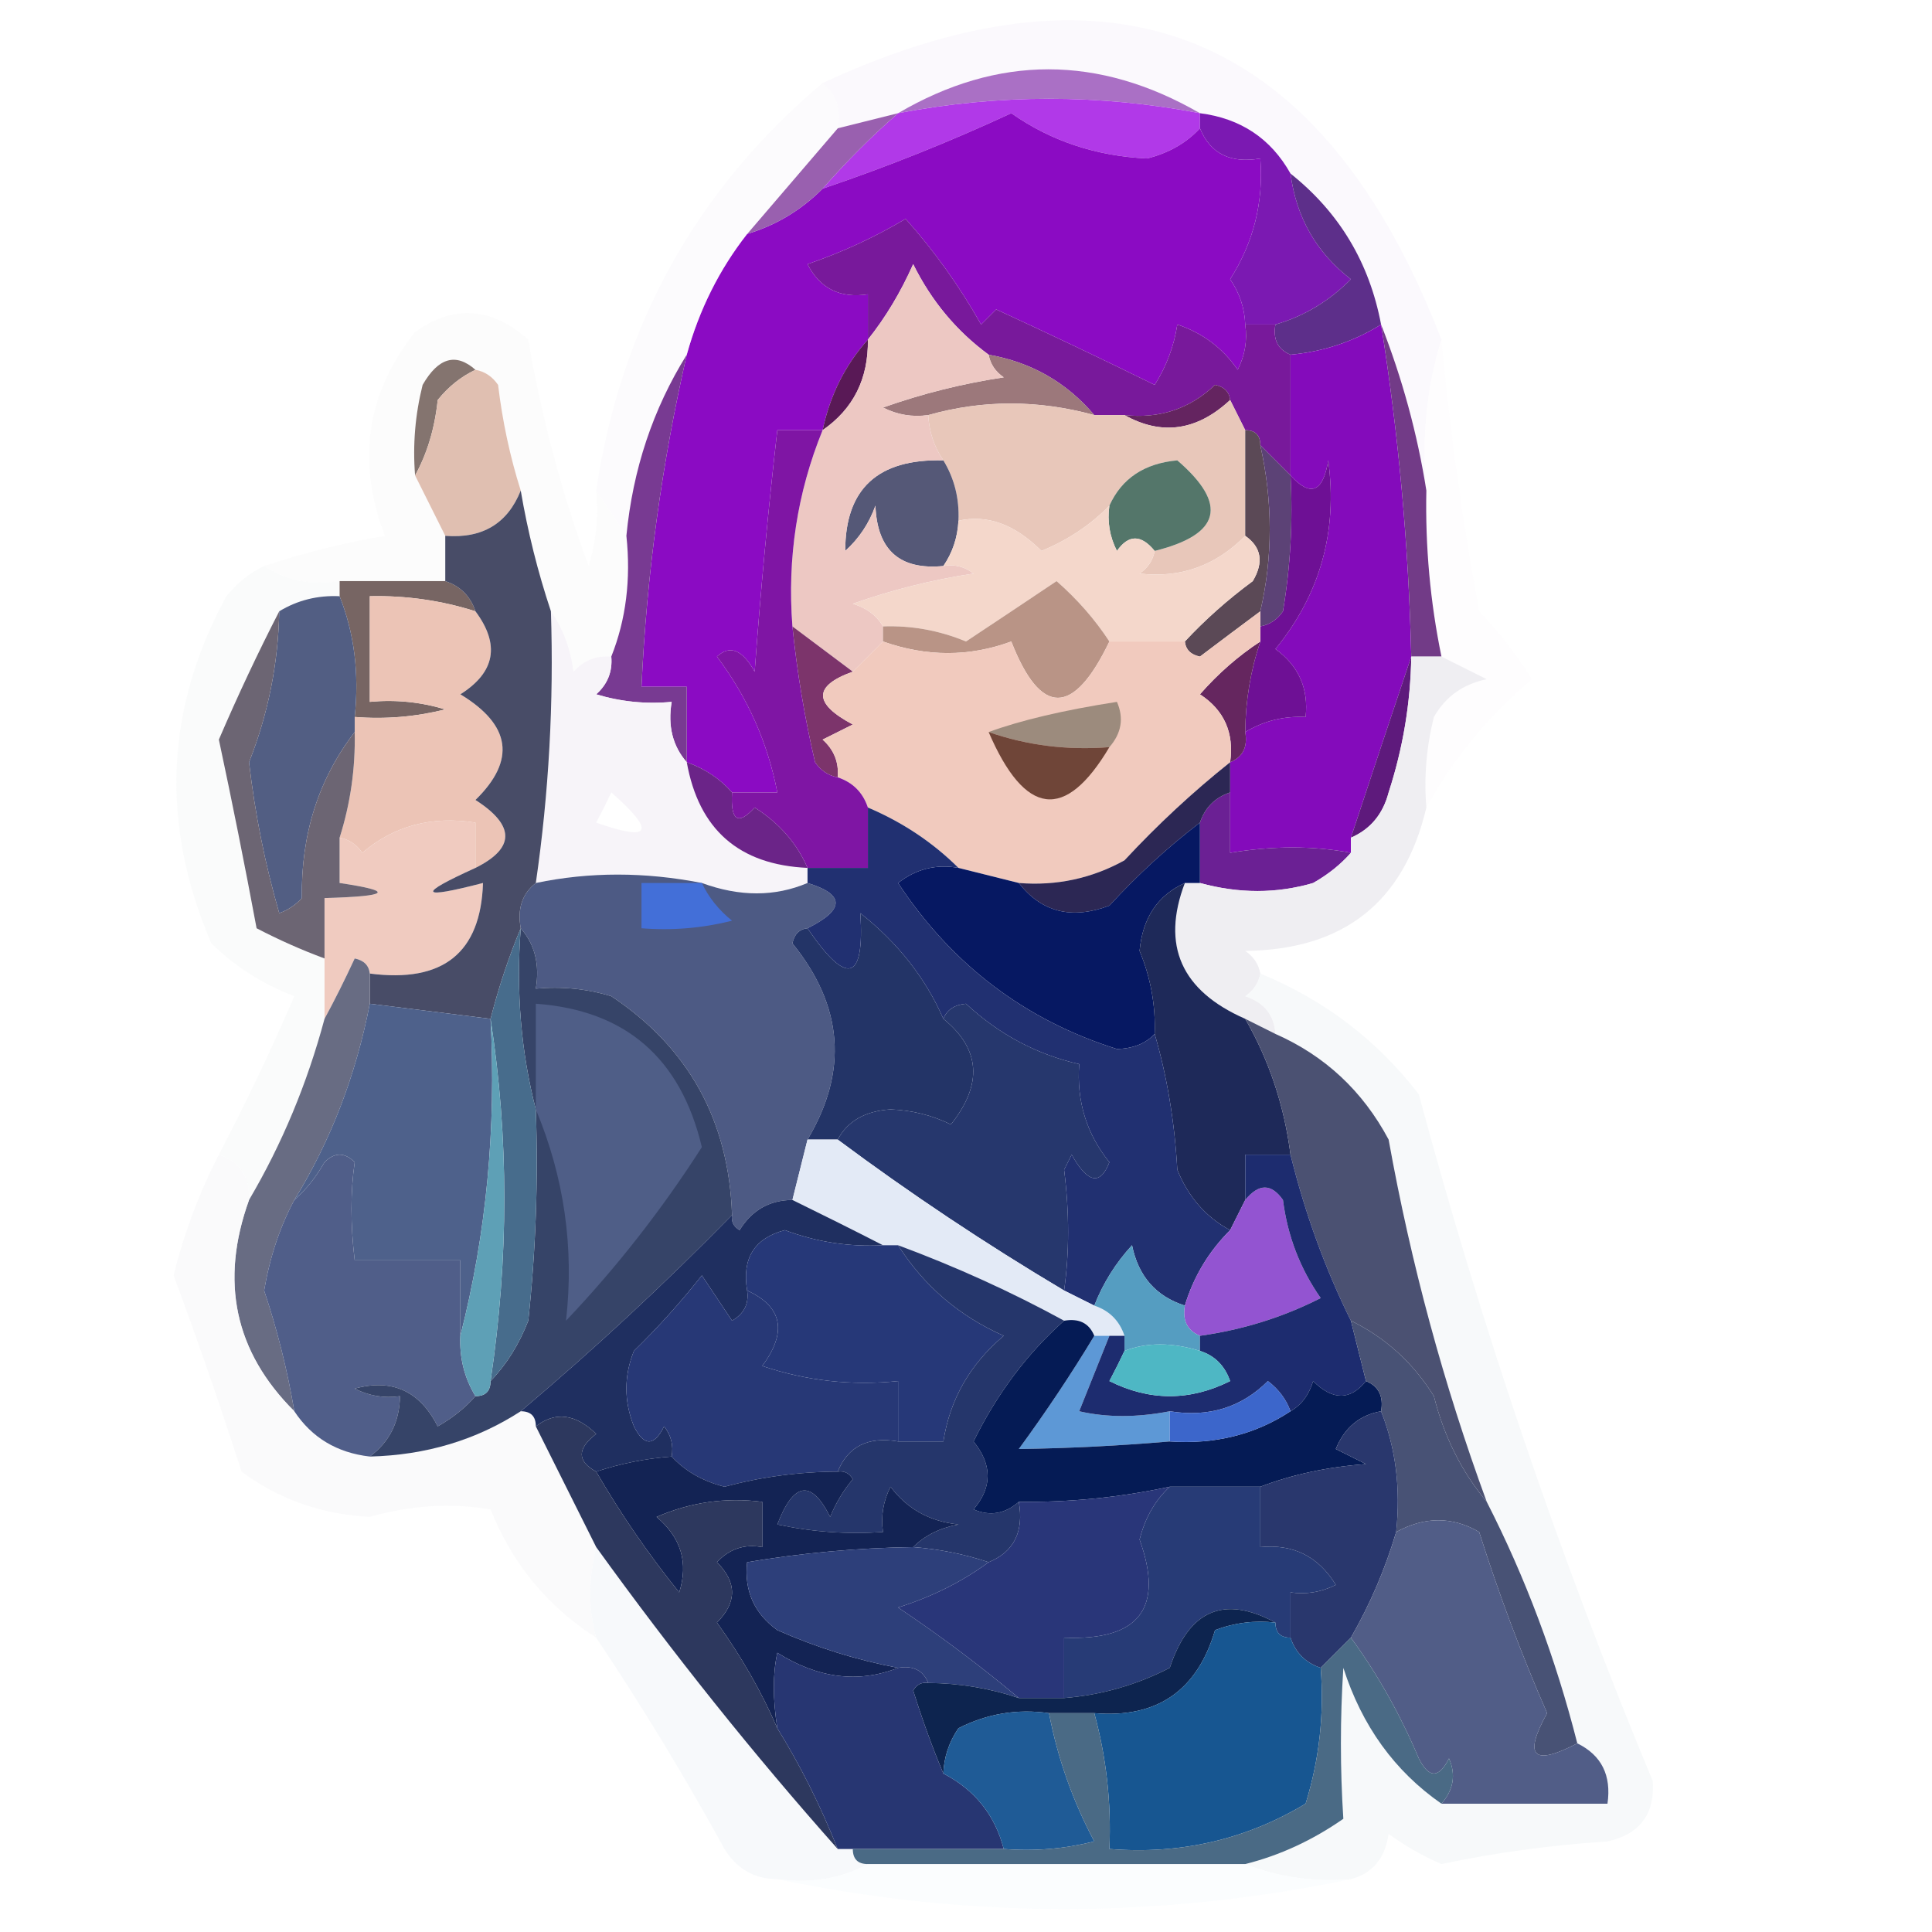 <?xml version="1.0" encoding="UTF-8"?>
<!DOCTYPE svg PUBLIC "-//W3C//DTD SVG 1.1//EN" "http://www.w3.org/Graphics/SVG/1.1/DTD/svg11.dtd">
<svg xmlns="http://www.w3.org/2000/svg" version="1.1" width="128px" height="128px" style="shape-rendering:geometricPrecision; text-rendering:geometricPrecision; image-rendering:optimizeQuality; fill-rule:evenodd; clip-rule:evenodd" xmlns:xlink="http://www.w3.org/1999/xlink">
<g><path style="opacity:0.724" fill="#faf7fc" d="M 95.5,22.5 C 94.521,25.625 94.187,28.958 94.5,32.5C 93.903,28.733 92.903,25.066 91.5,21.5C 90.728,17.402 88.728,14.069 85.5,11.5C 84.198,9.178 82.198,7.845 79.5,7.5C 72.777,3.623 66.11,3.623 59.5,7.5C 58.167,7.833 56.833,8.167 55.5,8.5C 55.737,7.209 55.404,6.209 54.5,5.5C 73.97,-3.524 87.636,2.143 95.5,22.5 Z"/></g>
<g><path style="opacity:1" fill="#aa70c5" d="M 79.5,7.5 C 72.828,6.226 66.161,6.226 59.5,7.5C 66.11,3.623 72.777,3.623 79.5,7.5 Z"/></g>
<g><path style="opacity:1" fill="#b139e8" d="M 79.5,7.5 C 79.5,7.833 79.5,8.167 79.5,8.5C 78.601,9.472 77.434,10.138 76,10.5C 72.617,10.34 69.617,9.34 67,7.5C 62.922,9.394 58.756,11.061 54.5,12.5C 56.112,10.667 57.778,9 59.5,7.5C 66.161,6.226 72.828,6.226 79.5,7.5 Z"/></g>
<g><path style="opacity:1" fill="#8b0bc3" d="M 79.5,8.5 C 80.183,10.177 81.517,10.843 83.5,10.5C 83.722,13.39 83.055,16.057 81.5,18.5C 82.127,19.417 82.461,20.417 82.5,21.5C 82.65,22.552 82.483,23.552 82,24.5C 81.009,23.061 79.676,22.061 78,21.5C 77.781,22.938 77.281,24.271 76.5,25.5C 72.993,23.774 69.493,22.108 66,20.5C 65.667,20.833 65.333,21.167 65,21.5C 63.569,18.96 61.902,16.627 60,14.5C 57.943,15.723 55.777,16.723 53.5,17.5C 54.32,19.111 55.654,19.778 57.5,19.5C 57.5,20.5 57.5,21.5 57.5,22.5C 55.992,24.181 54.992,26.181 54.5,28.5C 53.5,28.5 52.5,28.5 51.5,28.5C 50.891,33.812 50.391,39.146 50,44.5C 49.189,43.04 48.355,42.707 47.5,43.5C 49.536,46.214 50.869,49.214 51.5,52.5C 50.5,52.5 49.5,52.5 48.5,52.5C 47.709,51.599 46.709,50.932 45.5,50.5C 45.5,48.833 45.5,47.167 45.5,45.5C 44.5,45.5 43.5,45.5 42.5,45.5C 42.845,38.037 43.845,30.703 45.5,23.5C 46.326,20.515 47.659,17.849 49.5,15.5C 51.411,14.925 53.078,13.925 54.5,12.5C 58.756,11.061 62.922,9.394 67,7.5C 69.617,9.34 72.617,10.34 76,10.5C 77.434,10.138 78.601,9.472 79.5,8.5 Z"/></g>
<g><path style="opacity:1" fill="#9960af" d="M 59.5,7.5 C 57.778,9 56.112,10.667 54.5,12.5C 53.078,13.925 51.411,14.925 49.5,15.5C 51.5,13.167 53.5,10.833 55.5,8.5C 56.833,8.167 58.167,7.833 59.5,7.5 Z"/></g>
<g><path style="opacity:0.498" fill="#faf8fc" d="M 54.5,5.5 C 55.404,6.209 55.737,7.209 55.5,8.5C 53.5,10.833 51.5,13.167 49.5,15.5C 47.659,17.849 46.326,20.515 45.5,23.5C 43.26,27.098 41.926,31.098 41.5,35.5C 40.833,34.5 40.167,33.5 39.5,32.5C 41.141,21.544 46.141,12.544 54.5,5.5 Z"/></g>
<g><path style="opacity:1" fill="#7b19b2" d="M 79.5,7.5 C 82.198,7.845 84.198,9.178 85.5,11.5C 85.879,14.399 87.212,16.733 89.5,18.5C 88.06,19.952 86.394,20.952 84.5,21.5C 83.833,21.5 83.167,21.5 82.5,21.5C 82.461,20.417 82.127,19.417 81.5,18.5C 83.055,16.057 83.722,13.39 83.5,10.5C 81.517,10.843 80.183,10.177 79.5,8.5C 79.5,8.167 79.5,7.833 79.5,7.5 Z"/></g>
<g><path style="opacity:0.794" fill="#fbfbfb" d="M 39.5,32.5 C 40.167,33.5 40.833,34.5 41.5,35.5C 41.806,38.385 41.473,41.052 40.5,43.5C 39.504,43.414 38.671,43.748 38,44.5C 37.79,42.942 37.29,41.608 36.5,40.5C 35.63,37.888 34.963,35.221 34.5,32.5C 33.79,30.254 33.29,27.92 33,25.5C 32.617,24.944 32.117,24.611 31.5,24.5C 30.207,23.355 29.041,23.689 28,25.5C 27.505,27.473 27.338,29.473 27.5,31.5C 28.167,32.833 28.833,34.167 29.5,35.5C 29.5,36.5 29.5,37.5 29.5,38.5C 27.167,38.5 24.833,38.5 22.5,38.5C 20.585,38.785 18.919,38.451 17.5,37.5C 20.112,36.63 22.779,35.963 25.5,35.5C 23.611,30.551 24.278,26.051 27.5,22C 30.057,20.17 32.557,20.337 35,22.5C 35.875,27.633 37.208,32.633 39,37.5C 39.493,35.866 39.66,34.199 39.5,32.5 Z"/></g>
<g><path style="opacity:1" fill="#5d2f8a" d="M 85.5,11.5 C 88.728,14.069 90.728,17.402 91.5,21.5C 89.685,22.63 87.685,23.296 85.5,23.5C 84.662,23.158 84.328,22.492 84.5,21.5C 86.394,20.952 88.06,19.952 89.5,18.5C 87.212,16.733 85.879,14.399 85.5,11.5 Z"/></g>
<g><path style="opacity:1" fill="#78199b" d="M 82.5,21.5 C 83.167,21.5 83.833,21.5 84.5,21.5C 84.328,22.492 84.662,23.158 85.5,23.5C 85.5,26.167 85.5,28.833 85.5,31.5C 84.833,30.833 84.167,30.167 83.5,29.5C 83.5,28.833 83.167,28.5 82.5,28.5C 82.167,27.833 81.833,27.167 81.5,26.5C 81.44,25.957 81.107,25.624 80.5,25.5C 78.827,27.086 76.827,27.753 74.5,27.5C 73.833,27.5 73.167,27.5 72.5,27.5C 70.66,25.331 68.326,23.998 65.5,23.5C 63.376,21.941 61.709,19.941 60.5,17.5C 59.675,19.36 58.675,21.026 57.5,22.5C 57.5,21.5 57.5,20.5 57.5,19.5C 55.654,19.778 54.32,19.111 53.5,17.5C 55.777,16.723 57.943,15.723 60,14.5C 61.902,16.627 63.569,18.96 65,21.5C 65.333,21.167 65.667,20.833 66,20.5C 69.493,22.108 72.993,23.774 76.5,25.5C 77.281,24.271 77.781,22.938 78,21.5C 79.676,22.061 81.009,23.061 82,24.5C 82.483,23.552 82.65,22.552 82.5,21.5 Z"/></g>
<g><path style="opacity:1" fill="#591956" d="M 57.5,22.5 C 57.539,25.089 56.539,27.089 54.5,28.5C 54.992,26.181 55.992,24.181 57.5,22.5 Z"/></g>
<g><path style="opacity:1" fill="#9c787b" d="M 65.5,23.5 C 68.326,23.998 70.66,25.331 72.5,27.5C 68.771,26.479 65.104,26.479 61.5,27.5C 60.448,27.649 59.448,27.483 58.5,27C 61.101,26.08 63.768,25.413 66.5,25C 65.944,24.617 65.611,24.117 65.5,23.5 Z"/></g>
<g><path style="opacity:0.706" fill="#fdfcfd" d="M 95.5,22.5 C 96.064,28.531 96.897,34.531 98,40.5C 99.337,41.904 100.503,43.404 101.5,45C 98.615,47.426 96.282,50.26 94.5,53.5C 94.338,51.473 94.504,49.473 95,47.5C 95.772,46.151 96.939,45.318 98.5,45C 97.473,44.487 96.473,43.987 95.5,43.5C 94.756,39.882 94.423,36.215 94.5,32.5C 94.187,28.958 94.521,25.625 95.5,22.5 Z"/></g>
<g><path style="opacity:1" fill="#783a92" d="M 45.5,23.5 C 43.845,30.703 42.845,38.037 42.5,45.5C 43.5,45.5 44.5,45.5 45.5,45.5C 45.5,47.167 45.5,48.833 45.5,50.5C 44.566,49.432 44.232,48.099 44.5,46.5C 42.801,46.66 41.134,46.493 39.5,46C 40.252,45.329 40.586,44.496 40.5,43.5C 41.473,41.052 41.806,38.385 41.5,35.5C 41.926,31.098 43.26,27.098 45.5,23.5 Z"/></g>
<g><path style="opacity:1" fill="#84746f" d="M 31.5,24.5 C 30.542,24.953 29.708,25.619 29,26.5C 28.802,28.382 28.302,30.048 27.5,31.5C 27.338,29.473 27.505,27.473 28,25.5C 29.041,23.689 30.207,23.355 31.5,24.5 Z"/></g>
<g><path style="opacity:1" fill="#642460" d="M 81.5,26.5 C 79.303,28.545 76.97,28.878 74.5,27.5C 76.827,27.753 78.827,27.086 80.5,25.5C 81.107,25.624 81.44,25.957 81.5,26.5 Z"/></g>
<g><path style="opacity:1" fill="#e8c7ba" d="M 72.5,27.5 C 73.167,27.5 73.833,27.5 74.5,27.5C 76.97,28.878 79.303,28.545 81.5,26.5C 81.833,27.167 82.167,27.833 82.5,28.5C 82.5,30.833 82.5,33.167 82.5,35.5C 80.54,37.484 78.207,38.317 75.5,38C 76.056,37.617 76.389,37.117 76.5,36.5C 80.882,35.413 81.382,33.413 78,30.5C 75.816,30.698 74.316,31.698 73.5,33.5C 72.251,34.778 70.751,35.778 69,36.5C 67.238,34.738 65.405,34.072 63.5,34.5C 63.567,33.041 63.234,31.708 62.5,30.5C 61.89,29.609 61.557,28.609 61.5,27.5C 65.104,26.479 68.771,26.479 72.5,27.5 Z"/></g>
<g><path style="opacity:1" fill="#e0bfb1" d="M 31.5,24.5 C 32.117,24.611 32.617,24.944 33,25.5C 33.29,27.92 33.79,30.254 34.5,32.5C 33.626,34.69 31.959,35.69 29.5,35.5C 28.833,34.167 28.167,32.833 27.5,31.5C 28.302,30.048 28.802,28.382 29,26.5C 29.708,25.619 30.542,24.953 31.5,24.5 Z"/></g>
<g><path style="opacity:1" fill="#5b4956" d="M 82.5,28.5 C 83.167,28.5 83.5,28.833 83.5,29.5C 84.331,33.245 84.331,36.912 83.5,40.5C 82.185,41.476 80.852,42.476 79.5,43.5C 78.893,43.376 78.56,43.043 78.5,42.5C 79.833,41.066 81.333,39.733 83,38.5C 83.74,37.251 83.573,36.251 82.5,35.5C 82.5,33.167 82.5,30.833 82.5,28.5 Z"/></g>
<g><path style="opacity:1" fill="#54766a" d="M 76.5,36.5 C 75.603,35.402 74.77,35.402 74,36.5C 73.517,35.552 73.35,34.552 73.5,33.5C 74.316,31.698 75.816,30.698 78,30.5C 81.382,33.413 80.882,35.413 76.5,36.5 Z"/></g>
<g><path style="opacity:1" fill="#555877" d="M 62.5,30.5 C 63.234,31.708 63.567,33.041 63.5,34.5C 63.443,35.609 63.11,36.609 62.5,37.5C 59.612,37.78 58.112,36.447 58,33.5C 57.581,34.672 56.915,35.672 56,36.5C 55.993,32.386 58.16,30.386 62.5,30.5 Z"/></g>
<g><path style="opacity:1" fill="#5c4276" d="M 83.5,29.5 C 84.167,30.167 84.833,30.833 85.5,31.5C 85.665,34.518 85.498,37.518 85,40.5C 84.617,41.056 84.117,41.389 83.5,41.5C 83.5,41.167 83.5,40.833 83.5,40.5C 84.331,36.912 84.331,33.245 83.5,29.5 Z"/></g>
<g><path style="opacity:1" fill="#edc8c3" d="M 65.5,23.5 C 65.611,24.117 65.944,24.617 66.5,25C 63.768,25.413 61.101,26.08 58.5,27C 59.448,27.483 60.448,27.649 61.5,27.5C 61.557,28.609 61.89,29.609 62.5,30.5C 58.16,30.386 55.993,32.386 56,36.5C 56.915,35.672 57.581,34.672 58,33.5C 58.112,36.447 59.612,37.78 62.5,37.5C 63.239,37.369 63.906,37.536 64.5,38C 61.768,38.413 59.101,39.08 56.5,40C 57.416,40.278 58.083,40.778 58.5,41.5C 58.5,41.833 58.5,42.167 58.5,42.5C 57.833,43.167 57.167,43.833 56.5,44.5C 55.167,43.5 53.833,42.5 52.5,41.5C 52.15,36.969 52.817,32.636 54.5,28.5C 56.539,27.089 57.539,25.089 57.5,22.5C 58.675,21.026 59.675,19.36 60.5,17.5C 61.709,19.941 63.376,21.941 65.5,23.5 Z"/></g>
<g><path style="opacity:0.779" fill="#f9fafa" d="M 17.5,37.5 C 18.919,38.451 20.585,38.785 22.5,38.5C 22.5,38.833 22.5,39.167 22.5,39.5C 21.041,39.433 19.708,39.766 18.5,40.5C 17.097,43.227 15.763,46.061 14.5,49C 15.386,53.151 16.22,57.318 17,61.5C 18.471,62.267 19.971,62.933 21.5,63.5C 21.5,64.833 21.5,66.167 21.5,67.5C 20.352,71.787 18.685,75.787 16.5,79.5C 16.573,77.973 15.906,76.973 14.5,76.5C 16.297,73.072 17.964,69.572 19.5,66C 17.413,65.208 15.579,64.041 14,62.5C 10.612,54.594 10.945,46.927 15,39.5C 15.708,38.62 16.542,37.953 17.5,37.5 Z"/></g>
<g><path style="opacity:1" fill="#776563" d="M 22.5,39.5 C 22.5,39.167 22.5,38.833 22.5,38.5C 24.833,38.5 27.167,38.5 29.5,38.5C 30.5,38.833 31.167,39.5 31.5,40.5C 29.236,39.781 26.903,39.448 24.5,39.5C 24.5,41.833 24.5,44.167 24.5,46.5C 26.199,46.34 27.866,46.507 29.5,47C 27.527,47.495 25.527,47.662 23.5,47.5C 23.806,44.615 23.473,41.948 22.5,39.5 Z"/></g>
<g><path style="opacity:1" fill="#840bbb" d="M 91.5,21.5 C 92.66,28.783 93.327,36.117 93.5,43.5C 92.182,47.411 90.849,51.411 89.5,55.5C 89.5,55.833 89.5,56.167 89.5,56.5C 87.005,56.031 84.339,56.031 81.5,56.5C 81.5,55.167 81.5,53.833 81.5,52.5C 81.5,51.833 81.5,51.167 81.5,50.5C 82.338,50.158 82.672,49.492 82.5,48.5C 83.708,47.766 85.041,47.433 86.5,47.5C 86.704,45.61 86.037,44.11 84.5,43C 87.465,39.372 88.632,35.206 88,30.5C 87.658,32.619 86.825,32.953 85.5,31.5C 85.5,28.833 85.5,26.167 85.5,23.5C 87.685,23.296 89.685,22.63 91.5,21.5 Z"/></g>
<g><path style="opacity:1" fill="#f4d7cb" d="M 73.5,33.5 C 73.35,34.552 73.517,35.552 74,36.5C 74.77,35.402 75.603,35.402 76.5,36.5C 76.389,37.117 76.056,37.617 75.5,38C 78.207,38.317 80.54,37.484 82.5,35.5C 83.573,36.251 83.74,37.251 83,38.5C 81.333,39.733 79.833,41.066 78.5,42.5C 76.833,42.5 75.167,42.5 73.5,42.5C 72.542,41.038 71.376,39.705 70,38.5C 67.99,39.849 65.99,41.182 64,42.5C 62.234,41.767 60.401,41.433 58.5,41.5C 58.083,40.778 57.416,40.278 56.5,40C 59.101,39.08 61.768,38.413 64.5,38C 63.906,37.536 63.239,37.369 62.5,37.5C 63.11,36.609 63.443,35.609 63.5,34.5C 65.405,34.072 67.238,34.738 69,36.5C 70.751,35.778 72.251,34.778 73.5,33.5 Z"/></g>
<g><path style="opacity:1" fill="#b99486" d="M 73.5,42.5 C 71.114,47.474 68.947,47.474 67,42.5C 64.226,43.523 61.392,43.523 58.5,42.5C 58.5,42.167 58.5,41.833 58.5,41.5C 60.401,41.433 62.234,41.767 64,42.5C 65.99,41.182 67.99,39.849 70,38.5C 71.376,39.705 72.542,41.038 73.5,42.5 Z"/></g>
<g><path style="opacity:1" fill="#723b87" d="M 91.5,21.5 C 92.903,25.066 93.903,28.733 94.5,32.5C 94.423,36.215 94.756,39.882 95.5,43.5C 94.833,43.5 94.167,43.5 93.5,43.5C 93.327,36.117 92.66,28.783 91.5,21.5 Z"/></g>
<g><path style="opacity:1" fill="#6e1095" d="M 82.5,48.5 C 82.517,46.435 82.85,44.435 83.5,42.5C 83.5,42.167 83.5,41.833 83.5,41.5C 84.117,41.389 84.617,41.056 85,40.5C 85.498,37.518 85.665,34.518 85.5,31.5C 86.825,32.953 87.658,32.619 88,30.5C 88.632,35.206 87.465,39.372 84.5,43C 86.037,44.11 86.704,45.61 86.5,47.5C 85.041,47.433 83.708,47.766 82.5,48.5 Z"/></g>
<g><path style="opacity:1" fill="#65265f" d="M 83.5,42.5 C 82.85,44.435 82.517,46.435 82.5,48.5C 82.672,49.492 82.338,50.158 81.5,50.5C 81.773,48.549 81.107,47.049 79.5,46C 80.705,44.624 82.038,43.458 83.5,42.5 Z"/></g>
<g><path style="opacity:0.94" fill="#f6f3f9" d="M 36.5,40.5 C 37.29,41.608 37.79,42.942 38,44.5C 38.671,43.748 39.504,43.414 40.5,43.5C 40.586,44.496 40.252,45.329 39.5,46C 41.134,46.493 42.801,46.66 44.5,46.5C 44.232,48.099 44.566,49.432 45.5,50.5C 46.297,54.963 48.963,57.296 53.5,57.5C 53.5,57.833 53.5,58.167 53.5,58.5C 51.338,59.417 49.005,59.417 46.5,58.5C 42.724,57.758 39.057,57.758 35.5,58.5C 36.364,52.545 36.697,46.545 36.5,40.5 Z M 40.5,52.5 C 43.481,55.122 43.148,55.789 39.5,54.5C 39.863,53.816 40.196,53.15 40.5,52.5 Z"/></g>
<g><path style="opacity:1" fill="#ecc4b6" d="M 31.5,40.5 C 33.143,42.708 32.81,44.541 30.5,46C 33.859,48.034 34.192,50.368 31.5,53C 34.133,54.689 34.133,56.189 31.5,57.5C 31.5,56.5 31.5,55.5 31.5,54.5C 28.606,54.042 26.106,54.709 24,56.5C 23.617,55.944 23.117,55.611 22.5,55.5C 23.219,53.236 23.552,50.903 23.5,48.5C 23.5,48.167 23.5,47.833 23.5,47.5C 25.527,47.662 27.527,47.495 29.5,47C 27.866,46.507 26.199,46.34 24.5,46.5C 24.5,44.167 24.5,41.833 24.5,39.5C 26.903,39.448 29.236,39.781 31.5,40.5 Z"/></g>
<g><path style="opacity:1" fill="#7c346b" d="M 52.5,41.5 C 53.833,42.5 55.167,43.5 56.5,44.5C 53.875,45.441 53.875,46.607 56.5,48C 55.833,48.333 55.167,48.667 54.5,49C 55.252,49.671 55.586,50.504 55.5,51.5C 54.883,51.389 54.383,51.056 54,50.5C 53.304,47.522 52.804,44.522 52.5,41.5 Z"/></g>
<g><path style="opacity:1" fill="#f1cabe" d="M 83.5,40.5 C 83.5,40.833 83.5,41.167 83.5,41.5C 83.5,41.833 83.5,42.167 83.5,42.5C 82.038,43.458 80.705,44.624 79.5,46C 81.107,47.049 81.773,48.549 81.5,50.5C 79.037,52.461 76.703,54.628 74.5,57C 72.323,58.202 69.989,58.702 67.5,58.5C 66.167,58.167 64.833,57.833 63.5,57.5C 61.795,55.808 59.795,54.475 57.5,53.5C 57.167,52.5 56.5,51.833 55.5,51.5C 55.586,50.504 55.252,49.671 54.5,49C 55.167,48.667 55.833,48.333 56.5,48C 53.875,46.607 53.875,45.441 56.5,44.5C 57.167,43.833 57.833,43.167 58.5,42.5C 61.392,43.523 64.226,43.523 67,42.5C 68.947,47.474 71.114,47.474 73.5,42.5C 75.167,42.5 76.833,42.5 78.5,42.5C 78.56,43.043 78.893,43.376 79.5,43.5C 80.852,42.476 82.185,41.476 83.5,40.5 Z"/></g>
<g><path style="opacity:1" fill="#9c8b7d" d="M 73.5,49.5 C 70.721,49.721 68.055,49.388 65.5,48.5C 67.635,47.718 70.468,47.051 74,46.5C 74.47,47.577 74.303,48.577 73.5,49.5 Z"/></g>
<g><path style="opacity:1" fill="#6b2488" d="M 45.5,50.5 C 46.709,50.932 47.709,51.599 48.5,52.5C 48.393,54.379 48.893,54.712 50,53.5C 51.627,54.532 52.793,55.866 53.5,57.5C 48.963,57.296 46.297,54.963 45.5,50.5 Z"/></g>
<g><path style="opacity:1" fill="#7f15a4" d="M 54.5,28.5 C 52.817,32.636 52.15,36.969 52.5,41.5C 52.804,44.522 53.304,47.522 54,50.5C 54.383,51.056 54.883,51.389 55.5,51.5C 56.5,51.833 57.167,52.5 57.5,53.5C 57.5,54.833 57.5,56.167 57.5,57.5C 56.167,57.5 54.833,57.5 53.5,57.5C 52.793,55.866 51.627,54.532 50,53.5C 48.893,54.712 48.393,54.379 48.5,52.5C 49.5,52.5 50.5,52.5 51.5,52.5C 50.869,49.214 49.536,46.214 47.5,43.5C 48.355,42.707 49.189,43.04 50,44.5C 50.391,39.146 50.891,33.812 51.5,28.5C 52.5,28.5 53.5,28.5 54.5,28.5 Z"/></g>
<g><path style="opacity:1" fill="#6f4538" d="M 65.5,48.5 C 68.055,49.388 70.721,49.721 73.5,49.5C 70.576,54.426 67.91,54.092 65.5,48.5 Z"/></g>
<g><path style="opacity:1" fill="#5e1a7c" d="M 93.5,43.5 C 93.453,46.568 92.953,49.568 92,52.5C 91.623,53.942 90.79,54.942 89.5,55.5C 90.849,51.411 92.182,47.411 93.5,43.5 Z"/></g>
<g><path style="opacity:1" fill="#525e83" d="M 22.5,39.5 C 23.473,41.948 23.806,44.615 23.5,47.5C 23.5,47.833 23.5,48.167 23.5,48.5C 21.102,51.618 19.935,55.284 20,59.5C 19.586,59.957 19.086,60.291 18.5,60.5C 17.556,57.225 16.889,53.892 16.5,50.5C 17.767,47.295 18.434,43.962 18.5,40.5C 19.708,39.766 21.041,39.433 22.5,39.5 Z"/></g>
<g><path style="opacity:1" fill="#6b2094" d="M 81.5,52.5 C 81.5,53.833 81.5,55.167 81.5,56.5C 84.339,56.031 87.005,56.031 89.5,56.5C 88.828,57.267 87.995,57.934 87,58.5C 84.582,59.21 82.082,59.21 79.5,58.5C 79.5,57.167 79.5,55.833 79.5,54.5C 79.833,53.5 80.5,52.833 81.5,52.5 Z"/></g>
<g><path style="opacity:1" fill="#f0cbc0" d="M 31.5,57.5 C 27.606,59.264 27.773,59.597 32,58.5C 31.851,63.132 29.351,65.132 24.5,64.5C 24.44,63.957 24.107,63.624 23.5,63.5C 22.828,64.949 22.161,66.282 21.5,67.5C 21.5,66.167 21.5,64.833 21.5,63.5C 21.5,62.167 21.5,60.833 21.5,59.5C 25.838,59.378 26.172,59.045 22.5,58.5C 22.5,57.5 22.5,56.5 22.5,55.5C 23.117,55.611 23.617,55.944 24,56.5C 26.106,54.709 28.606,54.042 31.5,54.5C 31.5,55.5 31.5,56.5 31.5,57.5 Z"/></g>
<g><path style="opacity:1" fill="#2c2754" d="M 81.5,50.5 C 81.5,51.167 81.5,51.833 81.5,52.5C 80.5,52.833 79.833,53.5 79.5,54.5C 77.37,56.127 75.37,57.96 73.5,60C 71.011,60.941 69.011,60.441 67.5,58.5C 69.989,58.702 72.323,58.202 74.5,57C 76.703,54.628 79.037,52.461 81.5,50.5 Z"/></g>
<g><path style="opacity:0.908" fill="#eeecf1" d="M 93.5,43.5 C 94.167,43.5 94.833,43.5 95.5,43.5C 96.473,43.987 97.473,44.487 98.5,45C 96.939,45.318 95.772,46.151 95,47.5C 94.504,49.473 94.338,51.473 94.5,53.5C 93.029,59.763 89.029,62.93 82.5,63C 83.056,63.383 83.389,63.883 83.5,64.5C 83.389,65.117 83.056,65.617 82.5,66C 83.756,66.417 84.423,67.25 84.5,68.5C 83.833,68.167 83.167,67.833 82.5,67.5C 78.261,65.642 76.927,62.642 78.5,58.5C 78.833,58.5 79.167,58.5 79.5,58.5C 82.082,59.21 84.582,59.21 87,58.5C 87.995,57.934 88.828,57.267 89.5,56.5C 89.5,56.167 89.5,55.833 89.5,55.5C 90.79,54.942 91.623,53.942 92,52.5C 92.953,49.568 93.453,46.568 93.5,43.5 Z"/></g>
<g><path style="opacity:1" fill="#6c6573" d="M 18.5,40.5 C 18.434,43.962 17.767,47.295 16.5,50.5C 16.889,53.892 17.556,57.225 18.5,60.5C 19.086,60.291 19.586,59.957 20,59.5C 19.935,55.284 21.102,51.618 23.5,48.5C 23.552,50.903 23.219,53.236 22.5,55.5C 22.5,56.5 22.5,57.5 22.5,58.5C 26.172,59.045 25.838,59.378 21.5,59.5C 21.5,60.833 21.5,62.167 21.5,63.5C 19.971,62.933 18.471,62.267 17,61.5C 16.22,57.318 15.386,53.151 14.5,49C 15.763,46.061 17.097,43.227 18.5,40.5 Z"/></g>
<g><path style="opacity:1" fill="#4d5a84" d="M 46.5,58.5 C 49.005,59.417 51.338,59.417 53.5,58.5C 55.984,59.26 55.984,60.26 53.5,61.5C 52.957,61.56 52.624,61.893 52.5,62.5C 55.869,66.653 56.203,70.986 53.5,75.5C 53.167,76.833 52.833,78.167 52.5,79.5C 50.983,79.511 49.816,80.177 49,81.5C 48.601,81.272 48.435,80.938 48.5,80.5C 48.291,74.244 45.624,69.411 40.5,66C 38.866,65.507 37.199,65.34 35.5,65.5C 35.768,63.901 35.434,62.568 34.5,61.5C 34.263,60.209 34.596,59.209 35.5,58.5C 39.057,57.758 42.724,57.758 46.5,58.5 Z"/></g>
<g><path style="opacity:1" fill="#436fd8" d="M 46.5,58.5 C 46.953,59.458 47.62,60.292 48.5,61C 46.527,61.495 44.527,61.662 42.5,61.5C 42.5,60.5 42.5,59.5 42.5,58.5C 43.833,58.5 45.167,58.5 46.5,58.5 Z"/></g>
<g><path style="opacity:1" fill="#061862" d="M 79.5,54.5 C 79.5,55.833 79.5,57.167 79.5,58.5C 79.167,58.5 78.833,58.5 78.5,58.5C 76.698,59.316 75.698,60.816 75.5,63C 76.234,64.766 76.567,66.599 76.5,68.5C 75.903,69.139 75.07,69.472 74,69.5C 67.906,67.582 63.072,63.915 59.5,58.5C 60.689,57.571 62.022,57.238 63.5,57.5C 64.833,57.833 66.167,58.167 67.5,58.5C 69.011,60.441 71.011,60.941 73.5,60C 75.37,57.96 77.37,56.127 79.5,54.5 Z"/></g>
<g><path style="opacity:1" fill="#484c67" d="M 34.5,32.5 C 34.963,35.221 35.63,37.888 36.5,40.5C 36.697,46.545 36.364,52.545 35.5,58.5C 34.596,59.209 34.263,60.209 34.5,61.5C 33.715,63.374 33.048,65.374 32.5,67.5C 29.833,67.167 27.167,66.833 24.5,66.5C 24.5,65.833 24.5,65.167 24.5,64.5C 29.351,65.132 31.851,63.132 32,58.5C 27.773,59.597 27.606,59.264 31.5,57.5C 34.133,56.189 34.133,54.689 31.5,53C 34.192,50.368 33.859,48.034 30.5,46C 32.81,44.541 33.143,42.708 31.5,40.5C 31.167,39.5 30.5,38.833 29.5,38.5C 29.5,37.5 29.5,36.5 29.5,35.5C 31.959,35.69 33.626,34.69 34.5,32.5 Z"/></g>
<g><path style="opacity:1" fill="#233467" d="M 62.5,67.5 C 64.958,69.493 65.124,71.826 63,74.5C 61.769,73.892 60.436,73.559 59,73.5C 57.319,73.608 56.152,74.275 55.5,75.5C 54.833,75.5 54.167,75.5 53.5,75.5C 56.203,70.986 55.869,66.653 52.5,62.5C 52.624,61.893 52.957,61.56 53.5,61.5C 56.121,65.358 57.288,65.025 57,60.5C 59.489,62.469 61.322,64.802 62.5,67.5 Z"/></g>
<g><path style="opacity:1" fill="#1e2959" d="M 78.5,58.5 C 76.927,62.642 78.261,65.642 82.5,67.5C 84.086,70.257 85.086,73.257 85.5,76.5C 84.5,76.5 83.5,76.5 82.5,76.5C 82.5,77.5 82.5,78.5 82.5,79.5C 82.167,80.167 81.833,80.833 81.5,81.5C 79.907,80.652 78.74,79.319 78,77.5C 77.82,74.305 77.32,71.305 76.5,68.5C 76.567,66.599 76.234,64.766 75.5,63C 75.698,60.816 76.698,59.316 78.5,58.5 Z"/></g>
<g><path style="opacity:1" fill="#686c83" d="M 24.5,64.5 C 24.5,65.167 24.5,65.833 24.5,66.5C 23.579,71.242 21.912,75.576 19.5,79.5C 18.545,81.284 17.878,83.284 17.5,85.5C 18.378,88.13 19.044,90.796 19.5,93.5C 15.551,89.568 14.551,84.902 16.5,79.5C 18.685,75.787 20.352,71.787 21.5,67.5C 22.161,66.282 22.828,64.949 23.5,63.5C 24.107,63.624 24.44,63.957 24.5,64.5 Z"/></g>
<g><path style="opacity:1" fill="#4e618b" d="M 24.5,66.5 C 27.167,66.833 29.833,67.167 32.5,67.5C 32.888,74.747 32.221,81.747 30.5,88.5C 30.5,86.833 30.5,85.167 30.5,83.5C 28.167,83.5 25.833,83.5 23.5,83.5C 23.215,81.123 23.215,78.956 23.5,77C 22.833,76.333 22.167,76.333 21.5,77C 20.934,77.995 20.267,78.828 19.5,79.5C 21.912,75.576 23.579,71.242 24.5,66.5 Z"/></g>
<g><path style="opacity:0.747" fill="#f5f8f9" d="M 83.5,64.5 C 87.74,66.246 91.24,68.913 94,72.5C 98.176,88.029 103.343,103.196 109.5,118C 109.646,120.188 108.646,121.521 106.5,122C 102.778,122.238 99.111,122.738 95.5,123.5C 94.252,122.96 93.085,122.293 92,121.5C 91.764,123.119 90.931,124.119 89.5,124.5C 87.05,124.702 84.717,124.369 82.5,123.5C 84.788,122.926 86.955,121.926 89,120.5C 88.785,117.189 88.785,113.856 89,110.5C 90.232,114.344 92.398,117.344 95.5,119.5C 99.167,119.5 102.833,119.5 106.5,119.5C 106.771,117.62 106.104,116.287 104.5,115.5C 103.068,109.859 101.068,104.525 98.5,99.5C 95.647,91.726 93.48,83.726 92,75.5C 90.284,72.283 87.784,69.95 84.5,68.5C 84.423,67.25 83.756,66.417 82.5,66C 83.056,65.617 83.389,65.117 83.5,64.5 Z"/></g>
<g><path style="opacity:1" fill="#26376d" d="M 62.5,67.5 C 62.735,66.903 63.235,66.57 64,66.5C 66.175,68.523 68.675,69.857 71.5,70.5C 71.32,72.954 71.987,75.121 73.5,77C 72.898,78.563 72.065,78.396 71,76.5C 70.833,76.833 70.667,77.167 70.5,77.5C 70.853,80.324 70.853,82.991 70.5,85.5C 65.291,82.402 60.291,79.068 55.5,75.5C 56.152,74.275 57.319,73.608 59,73.5C 60.436,73.559 61.769,73.892 63,74.5C 65.124,71.826 64.958,69.493 62.5,67.5 Z"/></g>
<g><path style="opacity:1" fill="#213071" d="M 57.5,53.5 C 59.795,54.475 61.795,55.808 63.5,57.5C 62.022,57.238 60.689,57.571 59.5,58.5C 63.072,63.915 67.906,67.582 74,69.5C 75.07,69.472 75.903,69.139 76.5,68.5C 77.32,71.305 77.82,74.305 78,77.5C 78.74,79.319 79.907,80.652 81.5,81.5C 80.075,82.922 79.075,84.589 78.5,86.5C 76.583,85.884 75.416,84.55 75,82.5C 73.905,83.693 73.072,85.027 72.5,86.5C 71.833,86.167 71.167,85.833 70.5,85.5C 70.853,82.991 70.853,80.324 70.5,77.5C 70.667,77.167 70.833,76.833 71,76.5C 72.065,78.396 72.898,78.563 73.5,77C 71.987,75.121 71.32,72.954 71.5,70.5C 68.675,69.857 66.175,68.523 64,66.5C 63.235,66.57 62.735,66.903 62.5,67.5C 61.322,64.802 59.489,62.469 57,60.5C 57.288,65.025 56.121,65.358 53.5,61.5C 55.984,60.26 55.984,59.26 53.5,58.5C 53.5,58.167 53.5,57.833 53.5,57.5C 54.833,57.5 56.167,57.5 57.5,57.5C 57.5,56.167 57.5,54.833 57.5,53.5 Z"/></g>
<g><path style="opacity:0.794" fill="#f9f9fa" d="M 14.5,76.5 C 15.906,76.973 16.573,77.973 16.5,79.5C 14.551,84.902 15.551,89.568 19.5,93.5C 20.659,95.25 22.326,96.25 24.5,96.5C 28.214,96.41 31.547,95.41 34.5,93.5C 35.167,93.5 35.5,93.833 35.5,94.5C 36.833,97.167 38.167,99.833 39.5,102.5C 38.973,104.643 38.973,106.643 39.5,108.5C 36.276,106.439 33.943,103.606 32.5,100C 29.821,99.566 27.154,99.733 24.5,100.5C 21.313,100.333 18.479,99.334 16,97.5C 14.602,93.14 13.102,88.807 11.5,84.5C 12.199,81.69 13.199,79.023 14.5,76.5 Z"/></g>
<g><path style="opacity:1" fill="#e3eaf6" d="M 53.5,75.5 C 54.167,75.5 54.833,75.5 55.5,75.5C 60.291,79.068 65.291,82.402 70.5,85.5C 71.167,85.833 71.833,86.167 72.5,86.5C 73.5,86.833 74.167,87.5 74.5,88.5C 74.167,88.5 73.833,88.5 73.5,88.5C 73.167,88.5 72.833,88.5 72.5,88.5C 72.158,87.662 71.492,87.328 70.5,87.5C 67.017,85.594 63.35,83.928 59.5,82.5C 59.167,82.5 58.833,82.5 58.5,82.5C 56.574,81.514 54.574,80.514 52.5,79.5C 52.833,78.167 53.167,76.833 53.5,75.5 Z"/></g>
<g><path style="opacity:1" fill="#4b5172" d="M 82.5,67.5 C 83.167,67.833 83.833,68.167 84.5,68.5C 87.784,69.95 90.284,72.283 92,75.5C 93.48,83.726 95.647,91.726 98.5,99.5C 96.837,97.507 95.67,95.174 95,92.5C 93.621,90.285 91.787,88.619 89.5,87.5C 87.796,84.061 86.462,80.395 85.5,76.5C 85.086,73.257 84.086,70.257 82.5,67.5 Z"/></g>
<g><path style="opacity:1" fill="#505e89" d="M 30.5,88.5 C 30.433,89.959 30.766,91.292 31.5,92.5C 30.828,93.267 29.995,93.934 29,94.5C 27.809,92.153 25.976,91.32 23.5,92C 24.448,92.483 25.448,92.65 26.5,92.5C 26.473,94.199 25.806,95.533 24.5,96.5C 22.326,96.25 20.659,95.25 19.5,93.5C 19.044,90.796 18.378,88.13 17.5,85.5C 17.878,83.284 18.545,81.284 19.5,79.5C 20.267,78.828 20.934,77.995 21.5,77C 22.167,76.333 22.833,76.333 23.5,77C 23.215,78.956 23.215,81.123 23.5,83.5C 25.833,83.5 28.167,83.5 30.5,83.5C 30.5,85.167 30.5,86.833 30.5,88.5 Z"/></g>
<g><path style="opacity:1" fill="#364468" d="M 34.5,61.5 C 35.434,62.568 35.768,63.901 35.5,65.5C 37.199,65.34 38.866,65.507 40.5,66C 45.624,69.411 48.291,74.244 48.5,80.5C 44.055,85.04 39.388,89.373 34.5,93.5C 31.547,95.41 28.214,96.41 24.5,96.5C 25.806,95.533 26.473,94.199 26.5,92.5C 25.448,92.65 24.448,92.483 23.5,92C 25.976,91.32 27.809,92.153 29,94.5C 29.995,93.934 30.828,93.267 31.5,92.5C 32.167,92.5 32.5,92.167 32.5,91.5C 33.559,90.4 34.392,89.066 35,87.5C 35.499,82.845 35.666,78.178 35.5,73.5C 34.517,69.702 34.183,65.702 34.5,61.5 Z"/></g>
<g><path style="opacity:1" fill="#4f5e87" d="M 35.5,73.5 C 35.5,71.167 35.5,68.833 35.5,66.5C 41.431,66.925 45.098,70.092 46.5,76C 43.853,80.137 40.853,83.97 37.5,87.5C 38.048,82.671 37.382,78.005 35.5,73.5 Z"/></g>
<g><path style="opacity:1" fill="#1f2f60" d="M 52.5,79.5 C 54.574,80.514 56.574,81.514 58.5,82.5C 56.266,82.62 54.099,82.287 52,81.5C 49.98,82.032 49.147,83.365 49.5,85.5C 49.631,86.376 49.297,87.043 48.5,87.5C 47.833,86.5 47.167,85.5 46.5,84.5C 45.099,86.277 43.599,87.944 42,89.5C 41.333,91.167 41.333,92.833 42,94.5C 42.667,95.833 43.333,95.833 44,94.5C 44.464,95.094 44.631,95.761 44.5,96.5C 42.784,96.629 41.117,96.962 39.5,97.5C 38.226,96.811 38.226,95.977 39.5,95C 38.122,93.666 36.789,93.499 35.5,94.5C 35.5,93.833 35.167,93.5 34.5,93.5C 39.388,89.373 44.055,85.04 48.5,80.5C 48.435,80.938 48.601,81.272 49,81.5C 49.816,80.177 50.983,79.511 52.5,79.5 Z"/></g>
<g><path style="opacity:1" fill="#476c8c" d="M 34.5,61.5 C 34.183,65.702 34.517,69.702 35.5,73.5C 35.666,78.178 35.499,82.845 35,87.5C 34.392,89.066 33.559,90.4 32.5,91.5C 33.715,83.352 33.715,75.352 32.5,67.5C 33.048,65.374 33.715,63.374 34.5,61.5 Z"/></g>
<g><path style="opacity:1" fill="#9354d1" d="M 79.5,88.5 C 78.662,88.158 78.328,87.492 78.5,86.5C 79.075,84.589 80.075,82.922 81.5,81.5C 81.833,80.833 82.167,80.167 82.5,79.5C 83.397,78.402 84.23,78.402 85,79.5C 85.303,81.888 86.137,84.055 87.5,86C 85.007,87.269 82.34,88.102 79.5,88.5 Z"/></g>
<g><path style="opacity:1" fill="#273876" d="M 49.5,85.5 C 51.84,86.572 52.173,88.239 50.5,90.5C 53.428,91.484 56.428,91.817 59.5,91.5C 59.5,92.833 59.5,94.167 59.5,95.5C 57.517,95.157 56.183,95.823 55.5,97.5C 52.962,97.507 50.462,97.841 48,98.5C 46.566,98.138 45.399,97.472 44.5,96.5C 44.631,95.761 44.464,95.094 44,94.5C 43.333,95.833 42.667,95.833 42,94.5C 41.333,92.833 41.333,91.167 42,89.5C 43.599,87.944 45.099,86.277 46.5,84.5C 47.167,85.5 47.833,86.5 48.5,87.5C 49.297,87.043 49.631,86.376 49.5,85.5 Z"/></g>
<g><path style="opacity:1" fill="#263878" d="M 58.5,82.5 C 58.833,82.5 59.167,82.5 59.5,82.5C 61.214,85.195 63.548,87.195 66.5,88.5C 64.266,90.381 62.933,92.715 62.5,95.5C 61.5,95.5 60.5,95.5 59.5,95.5C 59.5,94.167 59.5,92.833 59.5,91.5C 56.428,91.817 53.428,91.484 50.5,90.5C 52.173,88.239 51.84,86.572 49.5,85.5C 49.147,83.365 49.98,82.032 52,81.5C 54.099,82.287 56.266,82.62 58.5,82.5 Z"/></g>
<g><path style="opacity:1" fill="#559dc1" d="M 78.5,86.5 C 78.328,87.492 78.662,88.158 79.5,88.5C 79.5,88.833 79.5,89.167 79.5,89.5C 77.64,88.928 75.973,88.928 74.5,89.5C 74.5,89.167 74.5,88.833 74.5,88.5C 74.167,87.5 73.5,86.833 72.5,86.5C 73.072,85.027 73.905,83.693 75,82.5C 75.416,84.55 76.583,85.884 78.5,86.5 Z"/></g>
<g><path style="opacity:1" fill="#5ea0b6" d="M 32.5,67.5 C 33.715,75.352 33.715,83.352 32.5,91.5C 32.5,92.167 32.167,92.5 31.5,92.5C 30.766,91.292 30.433,89.959 30.5,88.5C 32.221,81.747 32.888,74.747 32.5,67.5 Z"/></g>
<g><path style="opacity:1" fill="#5d98d6" d="M 72.5,88.5 C 72.833,88.5 73.167,88.5 73.5,88.5C 72.841,90.138 72.174,91.805 71.5,93.5C 73.326,93.92 75.326,93.92 77.5,93.5C 77.5,94.167 77.5,94.833 77.5,95.5C 74.134,95.788 70.8,95.954 67.5,96C 69.314,93.52 70.981,91.02 72.5,88.5 Z"/></g>
<g><path style="opacity:1" fill="#1d2c6f" d="M 85.5,76.5 C 86.462,80.395 87.796,84.061 89.5,87.5C 89.833,88.833 90.167,90.167 90.5,91.5C 89.458,92.791 88.292,92.791 87,91.5C 86.722,92.416 86.222,93.082 85.5,93.5C 85.217,92.711 84.717,92.044 84,91.5C 82.246,93.25 80.079,93.917 77.5,93.5C 75.326,93.92 73.326,93.92 71.5,93.5C 72.174,91.805 72.841,90.138 73.5,88.5C 73.833,88.5 74.167,88.5 74.5,88.5C 74.5,88.833 74.5,89.167 74.5,89.5C 74.196,90.15 73.863,90.817 73.5,91.5C 76.167,92.833 78.833,92.833 81.5,91.5C 81.144,90.478 80.478,89.811 79.5,89.5C 79.5,89.167 79.5,88.833 79.5,88.5C 82.34,88.102 85.007,87.269 87.5,86C 86.137,84.055 85.303,81.888 85,79.5C 84.23,78.402 83.397,78.402 82.5,79.5C 82.5,78.5 82.5,77.5 82.5,76.5C 83.5,76.5 84.5,76.5 85.5,76.5 Z"/></g>
<g><path style="opacity:1" fill="#4eb7c4" d="M 79.5,89.5 C 80.478,89.811 81.144,90.478 81.5,91.5C 78.833,92.833 76.167,92.833 73.5,91.5C 73.863,90.817 74.196,90.15 74.5,89.5C 75.973,88.928 77.64,88.928 79.5,89.5 Z"/></g>
<g><path style="opacity:1" fill="#25366b" d="M 59.5,82.5 C 63.35,83.928 67.017,85.594 70.5,87.5C 68.055,89.672 66.055,92.338 64.5,95.5C 65.747,97.042 65.747,98.542 64.5,100C 65.577,100.47 66.577,100.303 67.5,99.5C 67.843,101.483 67.177,102.817 65.5,103.5C 63.883,102.962 62.216,102.629 60.5,102.5C 61.263,101.732 62.263,101.232 63.5,101C 61.597,100.801 60.097,99.968 59,98.5C 58.517,99.448 58.35,100.448 58.5,101.5C 56.143,101.663 53.81,101.497 51.5,101C 52.584,98.175 53.751,98.008 55,100.5C 55.374,99.584 55.874,98.75 56.5,98C 56.272,97.601 55.938,97.435 55.5,97.5C 56.183,95.823 57.517,95.157 59.5,95.5C 60.5,95.5 61.5,95.5 62.5,95.5C 62.933,92.715 64.266,90.381 66.5,88.5C 63.548,87.195 61.214,85.195 59.5,82.5 Z"/></g>
<g><path style="opacity:1" fill="#051b55" d="M 70.5,87.5 C 71.492,87.328 72.158,87.662 72.5,88.5C 70.981,91.02 69.314,93.52 67.5,96C 70.8,95.954 74.134,95.788 77.5,95.5C 80.495,95.706 83.162,95.04 85.5,93.5C 86.222,93.082 86.722,92.416 87,91.5C 88.292,92.791 89.458,92.791 90.5,91.5C 91.338,91.842 91.672,92.508 91.5,93.5C 90.078,93.75 89.078,94.583 88.5,96C 89.167,96.333 89.833,96.667 90.5,97C 87.964,97.186 85.631,97.686 83.5,98.5C 81.5,98.5 79.5,98.5 77.5,98.5C 74.214,99.207 70.881,99.54 67.5,99.5C 66.577,100.303 65.577,100.47 64.5,100C 65.747,98.542 65.747,97.042 64.5,95.5C 66.055,92.338 68.055,89.672 70.5,87.5 Z"/></g>
<g><path style="opacity:1" fill="#3c66cb" d="M 85.5,93.5 C 83.162,95.04 80.495,95.706 77.5,95.5C 77.5,94.833 77.5,94.167 77.5,93.5C 80.079,93.917 82.246,93.25 84,91.5C 84.717,92.044 85.217,92.711 85.5,93.5 Z"/></g>
<g><path style="opacity:1" fill="#485275" d="M 89.5,87.5 C 91.787,88.619 93.621,90.285 95,92.5C 95.67,95.174 96.837,97.507 98.5,99.5C 101.068,104.525 103.068,109.859 104.5,115.5C 101.573,117.039 100.906,116.372 102.5,113.5C 100.802,109.614 99.302,105.614 98,101.5C 96.225,100.464 94.391,100.464 92.5,101.5C 92.806,98.615 92.473,95.948 91.5,93.5C 91.672,92.508 91.338,91.842 90.5,91.5C 90.167,90.167 89.833,88.833 89.5,87.5 Z"/></g>
<g><path style="opacity:1" fill="#273b76" d="M 77.5,98.5 C 79.5,98.5 81.5,98.5 83.5,98.5C 83.5,99.833 83.5,101.167 83.5,102.5C 85.681,102.284 87.347,103.117 88.5,105C 87.552,105.483 86.552,105.649 85.5,105.5C 85.5,106.5 85.5,107.5 85.5,108.5C 84.833,108.5 84.5,108.167 84.5,107.5C 81.099,105.663 78.765,106.663 77.5,110.5C 75.293,111.635 72.96,112.301 70.5,112.5C 70.5,111.167 70.5,109.833 70.5,108.5C 75.47,108.709 77.137,106.542 75.5,102C 75.862,100.566 76.528,99.399 77.5,98.5 Z"/></g>
<g><path style="opacity:1" fill="#29376d" d="M 91.5,93.5 C 92.473,95.948 92.806,98.615 92.5,101.5C 91.773,103.954 90.773,106.287 89.5,108.5C 88.833,109.167 88.167,109.833 87.5,110.5C 86.5,110.167 85.833,109.5 85.5,108.5C 85.5,107.5 85.5,106.5 85.5,105.5C 86.552,105.649 87.552,105.483 88.5,105C 87.347,103.117 85.681,102.284 83.5,102.5C 83.5,101.167 83.5,99.833 83.5,98.5C 85.631,97.686 87.964,97.186 90.5,97C 89.833,96.667 89.167,96.333 88.5,96C 89.078,94.583 90.078,93.75 91.5,93.5 Z"/></g>
<g><path style="opacity:1" fill="#132354" d="M 44.5,96.5 C 45.399,97.472 46.566,98.138 48,98.5C 50.462,97.841 52.962,97.507 55.5,97.5C 55.938,97.435 56.272,97.601 56.5,98C 55.874,98.75 55.374,99.584 55,100.5C 53.751,98.008 52.584,98.175 51.5,101C 53.81,101.497 56.143,101.663 58.5,101.5C 58.35,100.448 58.517,99.448 59,98.5C 60.097,99.968 61.597,100.801 63.5,101C 62.263,101.232 61.263,101.732 60.5,102.5C 56.802,102.552 53.135,102.886 49.5,103.5C 49.297,105.39 49.963,106.89 51.5,108C 54.08,109.144 56.747,109.978 59.5,110.5C 56.872,111.534 54.205,111.201 51.5,109.5C 51.193,110.887 51.193,112.554 51.5,114.5C 50.461,112.099 49.127,109.765 47.5,107.5C 48.833,106.167 48.833,104.833 47.5,103.5C 48.325,102.614 49.325,102.281 50.5,102.5C 50.5,101.5 50.5,100.5 50.5,99.5C 48.076,99.192 45.743,99.526 43.5,100.5C 45.124,101.869 45.624,103.536 45,105.5C 42.946,102.953 41.113,100.286 39.5,97.5C 41.117,96.962 42.784,96.629 44.5,96.5 Z"/></g>
<g><path style="opacity:1" fill="#2d3f7a" d="M 60.5,102.5 C 62.216,102.629 63.883,102.962 65.5,103.5C 63.745,104.792 61.745,105.792 59.5,106.5C 62.301,108.378 64.968,110.378 67.5,112.5C 65.565,111.85 63.565,111.517 61.5,111.5C 61.158,110.662 60.492,110.328 59.5,110.5C 56.747,109.978 54.08,109.144 51.5,108C 49.963,106.89 49.297,105.39 49.5,103.5C 53.135,102.886 56.802,102.552 60.5,102.5 Z"/></g>
<g><path style="opacity:1" fill="#293679" d="M 77.5,98.5 C 76.528,99.399 75.862,100.566 75.5,102C 77.137,106.542 75.47,108.709 70.5,108.5C 70.5,109.833 70.5,111.167 70.5,112.5C 69.5,112.5 68.5,112.5 67.5,112.5C 64.968,110.378 62.301,108.378 59.5,106.5C 61.745,105.792 63.745,104.792 65.5,103.5C 67.177,102.817 67.843,101.483 67.5,99.5C 70.881,99.54 74.214,99.207 77.5,98.5 Z"/></g>
<g><path style="opacity:0.777" fill="#f4f7f9" d="M 39.5,102.5 C 44.6,109.573 49.934,116.24 55.5,122.5C 55.833,122.5 56.167,122.5 56.5,122.5C 56.5,123.167 56.833,123.5 57.5,123.5C 55.735,124.461 53.735,124.795 51.5,124.5C 49.983,124.489 48.816,123.823 48,122.5C 45.37,117.705 42.537,113.038 39.5,108.5C 38.973,106.643 38.973,104.643 39.5,102.5 Z"/></g>
<g><path style="opacity:1" fill="#515d87" d="M 104.5,115.5 C 106.104,116.287 106.771,117.62 106.5,119.5C 102.833,119.5 99.167,119.5 95.5,119.5C 96.303,118.577 96.47,117.577 96,116.5C 95.333,117.833 94.667,117.833 94,116.5C 92.768,113.588 91.268,110.922 89.5,108.5C 90.773,106.287 91.773,103.954 92.5,101.5C 94.391,100.464 96.225,100.464 98,101.5C 99.302,105.614 100.802,109.614 102.5,113.5C 100.906,116.372 101.573,117.039 104.5,115.5 Z"/></g>
<g><path style="opacity:1" fill="#0d244f" d="M 84.5,107.5 C 83.127,107.343 81.793,107.51 80.5,108C 79.317,112.02 76.65,113.853 72.5,113.5C 71.5,113.5 70.5,113.5 69.5,113.5C 67.396,113.201 65.396,113.534 63.5,114.5C 62.873,115.417 62.539,116.417 62.5,117.5C 61.776,115.782 61.109,113.948 60.5,112C 60.728,111.601 61.062,111.435 61.5,111.5C 63.565,111.517 65.565,111.85 67.5,112.5C 68.5,112.5 69.5,112.5 70.5,112.5C 72.96,112.301 75.293,111.635 77.5,110.5C 78.765,106.663 81.099,105.663 84.5,107.5 Z"/></g>
<g><path style="opacity:1" fill="#2d385e" d="M 39.5,97.5 C 41.113,100.286 42.946,102.953 45,105.5C 45.624,103.536 45.124,101.869 43.5,100.5C 45.743,99.526 48.076,99.192 50.5,99.5C 50.5,100.5 50.5,101.5 50.5,102.5C 49.325,102.281 48.325,102.614 47.5,103.5C 48.833,104.833 48.833,106.167 47.5,107.5C 49.127,109.765 50.461,112.099 51.5,114.5C 53.03,116.973 54.364,119.64 55.5,122.5C 49.934,116.24 44.6,109.573 39.5,102.5C 38.167,99.833 36.833,97.167 35.5,94.5C 36.789,93.499 38.122,93.666 39.5,95C 38.226,95.977 38.226,96.811 39.5,97.5 Z"/></g>
<g><path style="opacity:1" fill="#273672" d="M 59.5,110.5 C 60.492,110.328 61.158,110.662 61.5,111.5C 61.062,111.435 60.728,111.601 60.5,112C 61.109,113.948 61.776,115.782 62.5,117.5C 64.587,118.585 65.92,120.251 66.5,122.5C 63.167,122.5 59.833,122.5 56.5,122.5C 56.167,122.5 55.833,122.5 55.5,122.5C 54.364,119.64 53.03,116.973 51.5,114.5C 51.193,112.554 51.193,110.887 51.5,109.5C 54.205,111.201 56.872,111.534 59.5,110.5 Z"/></g>
<g><path style="opacity:1" fill="#1f5b96" d="M 69.5,113.5 C 70.067,116.471 71.067,119.305 72.5,122C 70.527,122.495 68.527,122.662 66.5,122.5C 65.92,120.251 64.587,118.585 62.5,117.5C 62.539,116.417 62.873,115.417 63.5,114.5C 65.396,113.534 67.396,113.201 69.5,113.5 Z"/></g>
<g><path style="opacity:1" fill="#175691" d="M 84.5,107.5 C 84.5,108.167 84.833,108.5 85.5,108.5C 85.833,109.5 86.5,110.167 87.5,110.5C 87.74,113.579 87.407,116.579 86.5,119.5C 82.537,121.88 78.203,122.88 73.5,122.5C 73.632,119.43 73.299,116.43 72.5,113.5C 76.65,113.853 79.317,112.02 80.5,108C 81.793,107.51 83.127,107.343 84.5,107.5 Z"/></g>
<g><path style="opacity:1" fill="#4a6a85" d="M 89.5,108.5 C 91.268,110.922 92.768,113.588 94,116.5C 94.667,117.833 95.333,117.833 96,116.5C 96.47,117.577 96.303,118.577 95.5,119.5C 92.398,117.344 90.232,114.344 89,110.5C 88.785,113.856 88.785,117.189 89,120.5C 86.955,121.926 84.788,122.926 82.5,123.5C 74.167,123.5 65.833,123.5 57.5,123.5C 56.833,123.5 56.5,123.167 56.5,122.5C 59.833,122.5 63.167,122.5 66.5,122.5C 68.527,122.662 70.527,122.495 72.5,122C 71.067,119.305 70.067,116.471 69.5,113.5C 70.5,113.5 71.5,113.5 72.5,113.5C 73.299,116.43 73.632,119.43 73.5,122.5C 78.203,122.88 82.537,121.88 86.5,119.5C 87.407,116.579 87.74,113.579 87.5,110.5C 88.167,109.833 88.833,109.167 89.5,108.5 Z"/></g>
<g><path style="opacity:0.653" fill="#fafcfe" d="M 57.5,123.5 C 65.833,123.5 74.167,123.5 82.5,123.5C 84.717,124.369 87.05,124.702 89.5,124.5C 76.837,127.138 64.17,127.138 51.5,124.5C 53.735,124.795 55.735,124.461 57.5,123.5 Z"/></g>
</svg>
